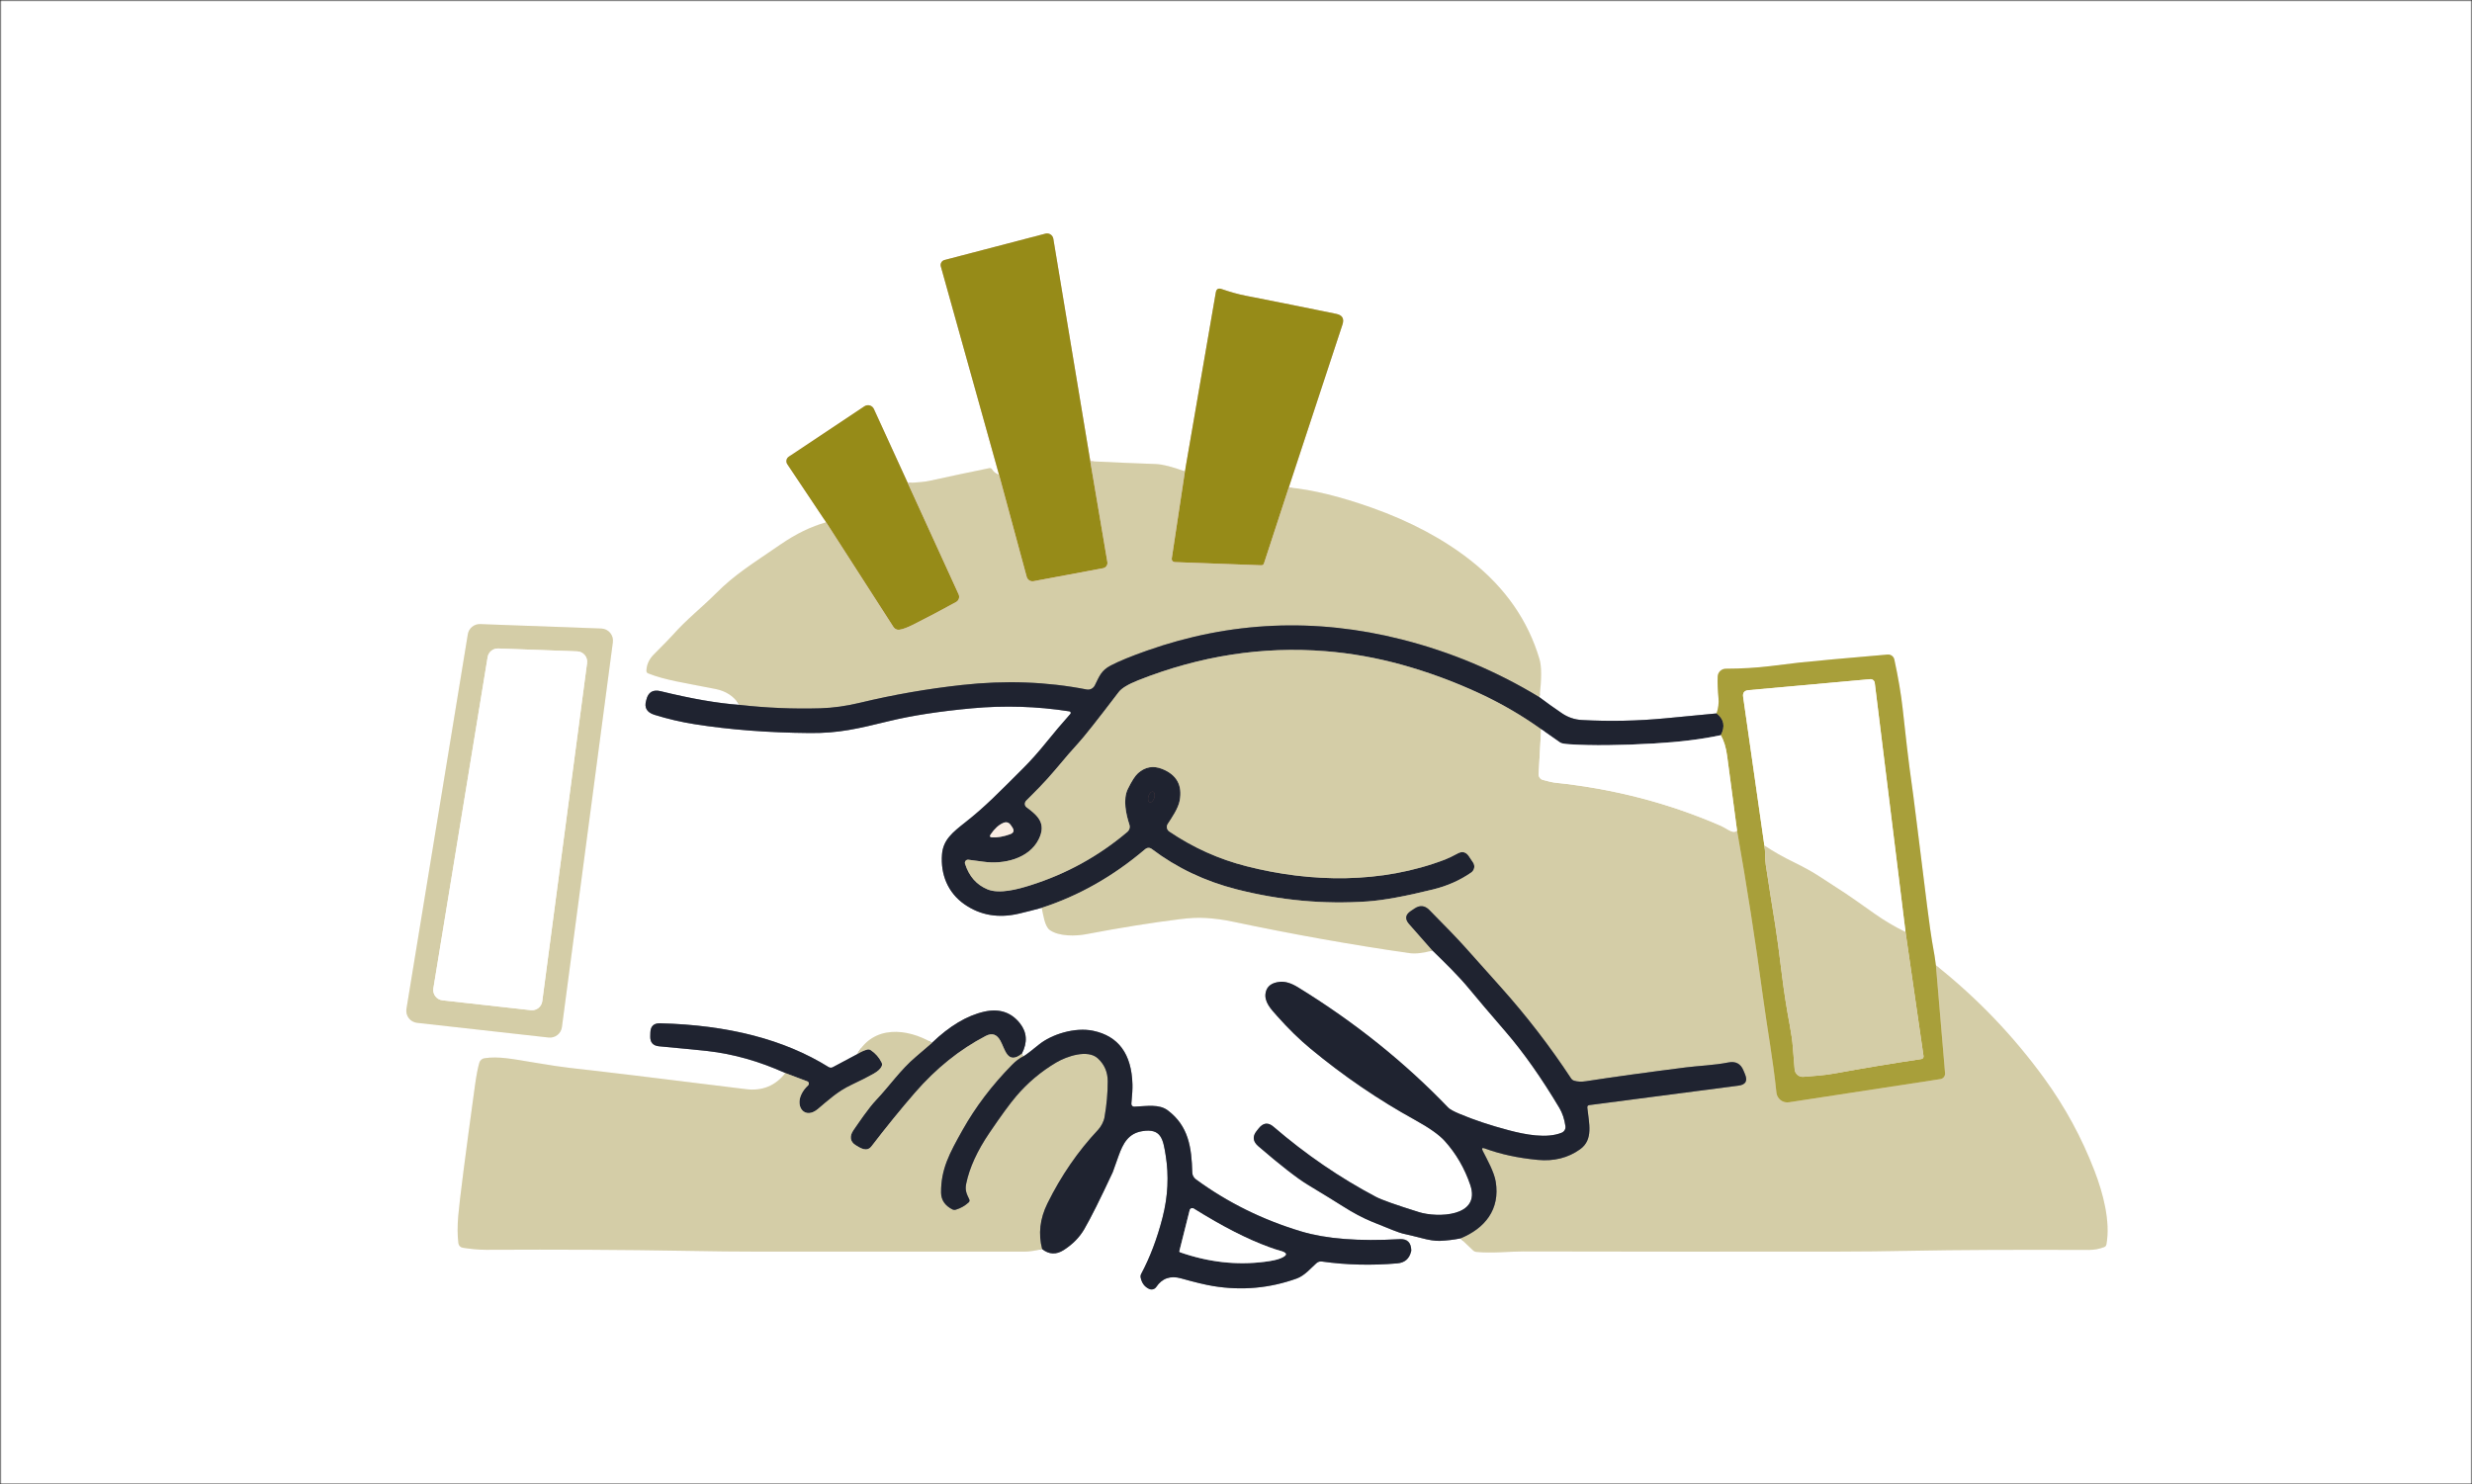 <?xml version="1.0" encoding="UTF-8"?>
<svg xmlns="http://www.w3.org/2000/svg" width="746" height="448" viewBox="0 0 746 448" fill="none">
  <rect x="0" y="0" width="746" height="448" fill="#333333" stroke="none"/>
  <g clip-path="url(#clip0_4_224)">
    <mask id="mask0_4_224" style="mask-type:luminance" maskUnits="userSpaceOnUse" x="0" y="0" width="746" height="448">
      <path d="M746 0H0V448H746V0Z" fill="white"></path>
    </mask>
    <g mask="url(#mask0_4_224)">
      <mask id="mask1_4_224" style="mask-type:luminance" maskUnits="userSpaceOnUse" x="0" y="0" width="746" height="448">
        <path d="M746 0H0V448H746V0Z" fill="white"></path>
      </mask>
      <g mask="url(#mask1_4_224)">
        <path d="M301.497 143.313C300.621 143.055 299.925 142.508 299.409 141.671C299.205 141.343 298.92 141.218 298.553 141.296C292.461 142.539 286.409 143.821 280.395 145.143C279.214 145.409 277.06 145.616 273.932 145.764" stroke="#FCF6F1" stroke-width="2"></path>
        <path d="M273.932 145.764L263.716 123.435C263.6 123.18 263.43 122.954 263.218 122.771C263.006 122.588 262.757 122.454 262.487 122.377C262.217 122.3 261.933 122.283 261.656 122.325C261.378 122.368 261.112 122.471 260.877 122.625L238.04 137.836C237.682 138.076 237.434 138.449 237.351 138.873C237.267 139.297 237.355 139.738 237.594 140.1L249.312 157.644" stroke="#DAB5AF" stroke-width="2"></path>
        <path d="M249.311 157.645C244.814 158.881 240.232 161.105 235.564 164.319C226.684 170.417 221.77 173.384 216.163 179.002C211.448 183.728 207.46 186.66 202.991 191.691C202.303 192.473 200.402 194.424 197.29 197.543C195.883 198.958 195.144 200.585 195.073 202.422C195.058 202.821 195.234 203.094 195.601 203.243C200.75 205.295 206.275 206.034 215.952 207.957C219.135 208.591 221.523 210.186 223.119 212.742" stroke="#FCF6F1" stroke-width="2"></path>
        <path d="M223.12 212.74C216.567 212.264 208.645 210.887 199.356 208.612C197.041 208.049 195.61 208.909 195.063 211.192C195.055 211.216 195.043 211.263 195.027 211.333C194.339 213.538 195.168 215.008 197.514 215.743C201.518 216.986 205.545 217.928 209.596 218.569C220.246 220.25 231.854 221.141 244.421 221.243C253.171 221.313 258.742 219.965 268.384 217.619C275.226 215.962 283.515 214.683 293.251 213.784C303.151 212.869 312.98 213.174 322.739 214.699C322.822 214.713 322.9 214.748 322.965 214.802C323.029 214.855 323.079 214.925 323.108 215.002C323.136 215.08 323.144 215.164 323.128 215.245C323.113 215.326 323.076 215.4 323.02 215.461C320.354 218.479 318.031 221.22 316.053 223.682C313.512 226.833 311.131 229.519 308.91 231.739C301.321 239.316 297.251 243.526 291.351 248.158C287.456 251.231 284.63 253.459 284.278 257.857C283.808 263.885 286.025 269.444 291.081 272.951C295.859 276.266 301.34 277.196 307.526 275.742C309.77 275.21 312.053 274.628 314.376 273.995" stroke="#8F9198" stroke-width="2"></path>
        <path d="M314.377 273.994C314.811 275.953 315.221 279.565 316.805 280.703C319.608 282.696 324.699 282.544 327.784 281.958C338.293 279.964 347.759 278.447 356.181 277.407C359.184 277.032 361.772 276.919 363.946 277.067C366.73 277.255 369.302 277.599 371.664 278.099C390.345 282.032 408.205 285.218 425.244 287.657C427.176 287.931 429.518 287.665 432.27 286.86" stroke="#FCF6F1" stroke-width="2"></path>
        <path d="M432.269 286.861C436.163 290.684 440.022 294.367 443.529 298.624C445.742 301.321 449.37 305.594 454.414 311.442C459.794 317.681 465.186 325.332 470.589 334.393C471.504 335.926 472.114 337.759 472.419 339.894C472.48 340.301 472.401 340.717 472.194 341.077C471.988 341.436 471.667 341.717 471.281 341.876C466.765 343.717 460.29 342.45 455.282 341.125C449.706 339.647 444.776 338.006 440.491 336.199C438.661 335.433 437.512 334.8 437.042 334.3C423.89 320.586 408.774 308.479 391.696 297.979C389.655 296.72 387.833 296.173 386.23 296.337C383.775 296.579 382.351 297.654 381.96 299.562C381.374 302.365 383.649 304.675 385.421 306.669C388.799 310.469 392.161 313.753 395.508 316.52C405.478 324.777 416.007 331.958 427.096 338.064C431.334 340.402 434.29 342.493 435.963 344.339C439.404 348.146 441.985 352.583 443.705 357.65C446.966 367.313 433.746 367.571 428.187 365.835C421.258 363.67 416.942 362.137 415.237 361.238C404.391 355.515 394.081 348.455 384.306 340.058C382.696 338.666 381.198 338.85 379.814 340.609L379.192 341.395C377.91 343.021 378.094 344.542 379.744 345.957C386.469 351.743 391.414 355.597 394.581 357.521C399.594 360.554 403.156 362.743 405.267 364.088C408.364 366.058 411.273 367.602 413.994 368.721C419.28 370.902 422.357 372.09 423.225 372.286C425.555 372.817 427.432 373.271 428.855 373.646C431.201 374.279 433.09 374.569 434.521 374.514C436.601 374.428 438.669 374.182 440.726 373.775" stroke="#8F9198" stroke-width="2"></path>
        <path d="M440.727 373.776L444.55 377.4C444.84 377.666 445.18 377.818 445.571 377.857C450.31 378.315 455.916 377.693 459.623 377.705C491.152 377.775 522.685 377.791 554.222 377.752C561.416 377.744 569.232 377.658 577.669 377.494C590.11 377.244 607.673 377.162 630.358 377.248C631.969 377.255 633.521 376.97 635.015 376.391C635.183 376.327 635.332 376.22 635.447 376.083C635.562 375.945 635.639 375.781 635.672 375.606C636.962 368.616 634.616 359.984 632.094 353.417C628.263 343.44 623.211 334.136 616.94 325.505C607.626 312.675 596.718 301.287 584.214 291.342" stroke="#FCF6F1" stroke-width="2"></path>
        <path d="M584.213 291.34C584.08 289.995 583.689 287.559 583.04 284.033C582.548 281.344 581.074 269.929 578.618 249.788C577.781 242.978 576.996 236.974 576.261 231.774C575.932 229.468 575.24 223.499 574.184 213.866C573.7 209.496 572.863 204.558 571.674 199.054C571.576 198.601 571.317 198.198 570.946 197.922C570.575 197.646 570.117 197.515 569.657 197.553C556.668 198.663 547.781 199.472 542.996 199.981C542.941 199.981 539.973 200.34 534.093 201.06C529.956 201.56 525.522 201.818 520.791 201.834C520.162 201.836 519.559 202.083 519.106 202.522C518.654 202.961 518.388 203.559 518.363 204.191C518.285 206.122 518.367 208.299 518.61 210.723C518.751 212.154 518.559 213.686 518.035 215.32" stroke="#F4E8DC" stroke-width="2"></path>
        <path d="M518.036 215.321C512.781 215.83 507.636 216.322 502.6 216.799C494.217 217.597 485.819 217.769 477.405 217.315C475.223 217.198 473.225 216.529 471.411 215.31C468.909 213.613 466.637 211.991 464.596 210.443" stroke="#8F9198" stroke-width="2"></path>
        <path d="M464.597 210.443C465.238 204.978 465.242 201.166 464.609 199.008C461.176 187.335 454.279 177.41 443.918 169.231C435.668 162.719 425.675 157.383 413.937 153.223C404.397 149.838 396.061 147.805 388.93 147.125" stroke="#FCF6F1" stroke-width="2"></path>
        <path d="M388.93 147.124L405.128 97.961C405.715 96.186 405.093 95.111 403.263 94.736C394.02 92.836 384.914 91.011 375.945 89.259C373.771 88.837 371.332 88.161 368.626 87.23C367.656 86.902 367.085 87.242 366.913 88.251L357.588 142.28" stroke="#DAB5AF" stroke-width="2"></path>
        <path d="M357.586 142.28C353.778 140.873 350.83 140.13 348.742 140.052C342.236 139.825 335.664 139.544 329.025 139.207" stroke="#FCF6F1" stroke-width="2"></path>
        <path d="M329.026 139.208L317.871 72.055C317.828 71.793 317.73 71.543 317.584 71.321C317.439 71.099 317.248 70.909 317.025 70.765C316.802 70.62 316.552 70.524 316.289 70.481C316.027 70.439 315.759 70.452 315.502 70.519L285.04 78.471C284.838 78.524 284.649 78.616 284.484 78.743C284.318 78.87 284.179 79.028 284.076 79.208C283.972 79.388 283.905 79.586 283.879 79.792C283.854 79.998 283.869 80.206 283.926 80.406L301.497 143.313" stroke="#DAB5AF" stroke-width="2"></path>
        <path d="M329.025 139.207L334.186 169.653C334.255 170.069 334.158 170.496 333.917 170.841C333.675 171.185 333.308 171.42 332.896 171.494L311.935 175.411C311.484 175.498 311.016 175.411 310.627 175.167C310.237 174.923 309.955 174.541 309.835 174.097L301.496 143.312" stroke="#D7ACA1" stroke-width="2"></path>
        <path d="M464.595 210.443C451.622 202.562 437.781 196.753 423.073 193.015C396.939 186.385 371.306 187.499 346.174 196.358C341.396 198.039 337.74 199.54 335.206 200.861C332.274 202.398 331.781 204.122 330.386 206.878C330.159 207.326 329.793 207.688 329.344 207.909C328.894 208.129 328.387 208.195 327.899 208.097C315.919 205.752 303.4 205.298 290.341 206.737C279.894 207.886 269.634 209.673 259.562 212.096C255.379 213.105 251.379 213.664 247.563 213.773C239.399 214.008 231.251 213.664 223.119 212.741" stroke="#8C888A" stroke-width="2"></path>
        <path d="M388.928 147.125L381.456 170.006C381.323 170.428 381.034 170.631 380.588 170.615L354.502 169.654C354.37 169.648 354.24 169.616 354.122 169.557C354.003 169.499 353.899 169.417 353.814 169.317C353.73 169.216 353.669 169.099 353.633 168.973C353.598 168.847 353.59 168.715 353.61 168.586L357.586 142.281" stroke="#D7ACA1" stroke-width="2"></path>
        <path d="M273.933 145.764L289.299 179.388C289.483 179.8 289.506 180.266 289.365 180.694C289.224 181.122 288.929 181.48 288.537 181.698C284.447 183.958 280.149 186.225 275.645 188.5C273.776 189.438 272.345 189.962 271.352 190.072C271.016 190.107 270.678 190.048 270.373 189.901C270.069 189.754 269.811 189.524 269.628 189.239L249.312 157.644" stroke="#D7ACA1" stroke-width="2"></path>
        <path d="M518.035 215.322C520.271 217.057 520.694 219.246 519.302 221.889" stroke="#847A75" stroke-width="2"></path>
        <path d="M519.304 221.89C513.65 223.11 506.964 223.942 499.246 224.388C489.01 224.99 480.467 225.072 473.617 224.634C472.124 224.533 471.201 224.361 470.849 224.118C468.933 222.805 467.013 221.464 465.09 220.096" stroke="#8F9198" stroke-width="2"></path>
        <path d="M465.09 220.096C459.209 215.897 452.989 212.281 446.428 209.247C438.796 205.714 431.008 202.844 423.063 200.639C415.384 198.521 407.713 197.156 400.049 196.546C381.008 195.014 362.167 197.934 343.525 205.307C340.475 206.519 338.504 207.707 337.613 208.872C331.248 217.238 327.193 222.367 325.449 224.259C323.799 226.042 321.457 228.751 318.423 232.386C315.444 235.963 311.808 239.54 309.708 241.628C309.568 241.769 309.457 241.937 309.384 242.121C309.312 242.305 309.279 242.5 309.287 242.693C309.296 242.886 309.347 243.072 309.436 243.239C309.525 243.405 309.65 243.548 309.802 243.657C313.333 246.237 315.784 248.618 313.462 253.309C310.541 259.219 302.753 260.967 296.759 260.076C294.749 259.786 293.232 259.587 292.208 259.477C292.054 259.463 291.9 259.487 291.758 259.546C291.616 259.606 291.49 259.699 291.393 259.819C291.295 259.938 291.229 260.08 291.199 260.231C291.17 260.382 291.178 260.538 291.223 260.685C292.427 264.477 294.691 267.057 298.014 268.426C301.638 269.903 307.198 268.379 310.916 267.206C321.794 263.782 331.557 258.406 340.205 251.08C340.517 250.818 340.742 250.468 340.853 250.075C340.964 249.682 340.955 249.264 340.827 248.876C339.818 245.803 338.809 241.299 340.346 238.145C341.519 235.744 342.543 234.153 343.419 233.371C345.601 231.432 348.044 231.006 350.75 232.093C355.106 233.844 356.861 237.019 356.017 241.616C355.571 244.032 353.577 246.894 352.404 248.688C352.165 249.05 352.081 249.493 352.169 249.919C352.257 250.345 352.51 250.721 352.873 250.963C360.059 255.826 367.813 259.317 376.133 261.436C395.663 266.42 416.893 266.76 436.047 259.442C437.056 259.059 438.335 258.445 439.883 257.601C441.275 256.843 442.413 257.124 443.296 258.445L444.551 260.322C444.869 260.801 444.987 261.386 444.88 261.952C444.773 262.517 444.448 263.018 443.977 263.348C440.598 265.693 436.763 267.394 432.47 268.449C424.087 270.521 417.507 271.725 412.729 272.061C399.529 272.984 386.349 271.768 373.189 268.414C363.664 265.99 355.156 261.952 347.665 256.299C346.938 255.744 346.222 255.764 345.519 256.358C335.947 264.489 325.567 270.369 314.377 273.996" stroke="#8C888A" stroke-width="2"></path>
        <path d="M524.218 250.728C523.209 243.097 522.204 235.544 521.203 228.07C520.867 225.575 520.233 223.515 519.303 221.889" stroke="#F4E8DC" stroke-width="2"></path>
        <path d="M465.088 220.096L464.325 233.606C464.302 234.008 464.416 234.405 464.649 234.731C464.882 235.058 465.219 235.294 465.604 235.4C467.27 235.87 468.611 236.159 469.627 236.268C487.175 238.113 503.768 242.449 519.407 249.274C519.712 249.407 520.444 249.81 521.601 250.482C522.782 251.17 523.654 251.252 524.217 250.729" stroke="#FCF6F1" stroke-width="2"></path>
        <path d="M524.219 250.729C527.151 267.288 529.747 283.957 532.007 300.736C533.332 310.54 535.104 320.063 536.089 329.762C536.135 330.207 536.27 330.639 536.488 331.03C536.705 331.422 536.999 331.765 537.352 332.039C537.705 332.313 538.11 332.513 538.542 332.625C538.974 332.738 539.425 332.761 539.866 332.694L585.576 325.692C585.995 325.628 586.373 325.407 586.635 325.074C586.896 324.74 587.021 324.32 586.983 323.898L584.215 291.342" stroke="#F1DFCE" stroke-width="2"></path>
        <path d="M440.727 373.776C448.105 370.762 452.762 365.051 451.378 356.63C450.897 353.733 448.891 350.156 447.46 347.342C447.069 346.56 447.284 346.322 448.105 346.626C452.805 348.362 458.119 349.511 464.046 350.074C468.949 350.543 473.214 349.476 476.843 346.873C480.936 343.941 479.505 339.039 479.025 334.312C478.978 333.851 479.185 333.593 479.646 333.538L524.653 327.663C526.795 327.389 527.452 326.251 526.623 324.25L526.119 323.03C525.282 321.021 523.765 320.235 521.568 320.673C517.451 321.506 512.313 321.705 508.853 322.151C496.818 323.683 486.735 325.079 478.602 326.337C477.226 326.549 476.037 326.494 475.036 326.173C474.645 326.048 474.337 325.814 474.11 325.47C467.807 315.884 460.73 306.697 452.879 297.909C452.215 297.174 448.664 293.203 442.229 285.994C439.953 283.453 436.321 279.669 431.332 274.641C429.979 273.281 428.501 273.133 426.898 274.196L425.761 274.958C424.087 276.068 423.915 277.378 425.244 278.887L432.27 286.862" stroke="#8C888A" stroke-width="2"></path>
        <path d="M144.908 188.36C144.02 188.329 143.151 188.623 142.464 189.186C141.778 189.75 141.32 190.545 141.178 191.421L122.657 304.5C122.578 304.988 122.598 305.486 122.717 305.966C122.836 306.445 123.052 306.895 123.35 307.289C123.648 307.683 124.023 308.012 124.453 308.256C124.882 308.5 125.357 308.655 125.847 308.711L165.552 313.144C166.501 313.25 167.453 312.981 168.205 312.393C168.957 311.806 169.449 310.947 169.575 310.001L184.953 193.826C185.02 193.321 184.981 192.809 184.839 192.32C184.696 191.832 184.453 191.379 184.125 190.99C183.797 190.602 183.391 190.286 182.934 190.063C182.476 189.84 181.977 189.716 181.469 189.697L144.908 188.36Z" stroke="#FCF6F1" stroke-width="2"></path>
        <path d="M281.275 314.725C273.592 310.257 263.598 309.4 258.684 318.173" stroke="#FCF6F1" stroke-width="2"></path>
        <path d="M258.684 318.173L251.318 322.102C251.122 322.205 250.902 322.255 250.679 322.247C250.457 322.239 250.24 322.173 250.051 322.055C236.749 313.767 219.796 309.365 199.191 308.849C197.315 308.802 196.341 309.717 196.271 311.594L196.236 312.743C196.165 314.604 197.057 315.62 198.91 315.792C206.565 316.504 211.418 316.977 213.466 317.211C221.356 318.11 229.203 320.331 237.007 323.873" stroke="#8F9198" stroke-width="2"></path>
        <path d="M237.009 323.873C233.998 327.719 230.037 329.338 225.126 328.728C198.235 325.382 180.519 323.243 171.98 322.313C169.814 322.078 166.162 321.531 161.024 320.671C154.644 319.615 150.421 318.748 146.198 319.393C145.838 319.445 145.501 319.601 145.226 319.84C144.952 320.079 144.752 320.392 144.65 320.741C144.189 322.352 143.762 324.557 143.371 327.356C140.4 348.911 138.707 362.097 138.293 366.913C138.019 370.088 138.031 372.859 138.328 375.228C138.371 375.568 138.523 375.884 138.76 376.129C138.997 376.374 139.306 376.536 139.641 376.589C141.53 376.894 144.333 377.222 146.644 377.21C168.915 377.101 188.753 377.203 206.16 377.515C215.027 377.679 222.843 377.762 229.607 377.762C256.147 377.769 282.687 377.769 309.227 377.762C310.533 377.762 312.293 377.507 314.506 376.999" stroke="#FCF6F1" stroke-width="2"></path>
        <path d="M314.505 377C316.577 378.65 318.755 378.74 321.038 377.27C323.712 375.55 325.761 373.47 327.184 371.031C329.155 367.645 332.029 361.899 335.806 353.791C335.821 353.752 336.408 352.11 337.565 348.865C338.926 345.066 340.521 342.122 344.638 341.418C350.444 340.433 350.995 343.858 351.77 348.643C352.778 354.843 352.465 361.121 350.831 367.477C349.197 373.826 347.05 379.494 344.392 384.482C344.209 384.825 344.151 385.218 344.227 385.597C344.571 387.262 345.424 388.403 346.784 389.021C347.157 389.195 347.578 389.23 347.974 389.12C348.37 389.01 348.713 388.763 348.943 388.423C350.667 385.855 353.177 384.916 356.403 385.831C360.524 386.996 363.777 387.774 366.162 388.165C374.787 389.572 383.177 388.81 391.333 385.878C393.738 385.01 395.615 382.712 397.28 381.246C397.757 380.831 398.312 380.667 398.946 380.753C406.367 381.793 413.948 381.977 421.689 381.304C423.887 381.117 425.263 379.952 425.818 377.809C425.873 377.583 425.9 377.454 425.9 377.422C425.846 375.006 424.677 373.865 422.393 373.998C410.132 374.702 400.252 373.931 392.753 371.688C381.039 368.177 370.412 362.923 360.872 355.925C360.551 355.692 360.287 355.386 360.102 355.032C359.917 354.679 359.815 354.286 359.804 353.885C359.605 346.297 358.678 339.858 352.426 335.144C349.822 333.174 346.245 333.842 342.28 334.018C342.163 334.022 342.046 334.001 341.937 333.956C341.828 333.911 341.73 333.844 341.649 333.759C341.569 333.673 341.507 333.572 341.468 333.461C341.429 333.35 341.414 333.232 341.424 333.115C341.682 330.457 341.792 328.514 341.752 327.286C341.502 318.1 337.538 312.705 329.859 311.102C324.475 309.976 317.378 312.099 313.402 315.371C311.22 317.169 309.711 318.315 308.875 318.807" stroke="#8F9198" stroke-width="2"></path>
        <path d="M308.874 318.807C308.6 318.526 308.432 318.268 308.369 318.033" stroke="#FCF6F1" stroke-width="2"></path>
        <path d="M308.37 318.032C310.137 314.631 309.946 311.57 307.795 308.849C305.129 305.487 301.528 304.319 296.993 305.343C291.8 306.523 286.561 309.651 281.275 314.725" stroke="#8F9198" stroke-width="2"></path>
        <path d="M308.37 318.032C304.007 321.515 303.268 316.543 301.895 314.115C300.828 312.192 299.432 311.652 297.462 312.673C289.611 316.762 282.51 322.465 276.161 329.783C271.86 334.74 267.477 340.131 263.012 345.956C261.581 347.809 259.681 346.531 258.191 345.616C256.42 344.513 256.385 342.789 257.546 341.112C259.071 338.919 262.003 334.51 264.466 331.906C268.337 327.825 271.762 322.817 276.349 318.947C278.014 317.547 279.656 316.14 281.275 314.725" stroke="#8C888A" stroke-width="2"></path>
        <path d="M308.874 318.807C307.74 319.331 306.571 320.207 305.366 321.434C299.361 327.548 294.399 334.092 290.482 341.066C286.576 348.033 283.936 352.829 283.995 359.983C284.019 362.364 285.367 363.959 287.35 364.991C287.709 365.179 288.085 365.214 288.476 365.097C289.915 364.667 291.189 363.943 292.3 362.927C292.605 362.645 292.667 362.321 292.487 361.954C291.655 360.23 291.174 359.198 291.584 357.227C292.585 352.419 294.915 347.321 298.575 341.934C302.031 336.837 304.713 333.162 306.621 330.91C310.101 326.813 314.156 323.397 318.785 320.66C321.94 318.807 328.216 316.638 331.277 319.417C333.287 321.247 334.291 323.561 334.291 326.36C334.291 329.933 333.967 333.553 333.318 337.22C333.083 338.557 332.262 340.046 331.383 340.996C325.314 347.454 320.216 354.866 316.087 363.232C313.82 367.837 313.292 372.426 314.504 377" stroke="#8C888A" stroke-width="2"></path>
        <path d="M258.684 318.175C259.614 317.549 260.619 317.084 261.698 316.779C261.882 316.728 262.074 316.717 262.261 316.747C262.447 316.778 262.624 316.849 262.777 316.955C264.208 317.917 265.299 319.16 266.05 320.685C266.23 321.052 266.238 321.427 266.073 321.811C265.737 322.585 264.936 323.331 263.669 324.051C262.035 324.989 259.798 326.126 256.96 327.463C252.76 329.445 250.039 332.037 246.813 334.735C242.99 337.936 239.928 334.218 241.852 330.255C242.313 329.293 242.986 328.398 243.869 327.569C243.957 327.487 244.022 327.384 244.059 327.269C244.097 327.155 244.104 327.034 244.082 326.916C244.06 326.798 244.008 326.687 243.932 326.594C243.856 326.501 243.758 326.429 243.647 326.384L237.008 323.875" stroke="#8C888A" stroke-width="2"></path>
        <path d="M160.202 304.887C161.013 304.977 161.826 304.747 162.468 304.245C163.11 303.743 163.531 303.01 163.639 302.202L177.163 200.123C177.221 199.692 177.188 199.254 177.066 198.836C176.944 198.419 176.736 198.031 176.455 197.699C176.175 197.367 175.828 197.096 175.436 196.906C175.045 196.716 174.619 196.609 174.184 196.593L150.35 195.725C149.592 195.698 148.851 195.947 148.264 196.426C147.677 196.905 147.284 197.582 147.159 198.329L130.785 298.308C130.717 298.725 130.735 299.152 130.837 299.562C130.939 299.972 131.123 300.357 131.379 300.694C131.635 301.031 131.956 301.312 132.324 301.521C132.691 301.73 133.097 301.862 133.518 301.908L160.202 304.887Z" stroke="#FCF6F1" stroke-width="2"></path>
        <path d="M346.969 242.139C347.084 242.175 347.211 242.169 347.341 242.122C347.472 242.075 347.605 241.988 347.732 241.866C347.859 241.743 347.978 241.588 348.082 241.409C348.186 241.229 348.273 241.03 348.338 240.821C348.403 240.612 348.445 240.398 348.461 240.192C348.478 239.985 348.468 239.79 348.433 239.617C348.398 239.444 348.338 239.297 348.257 239.184C348.176 239.071 348.075 238.995 347.96 238.959C347.845 238.923 347.719 238.929 347.588 238.976C347.457 239.023 347.324 239.11 347.197 239.232C347.07 239.355 346.951 239.51 346.847 239.689C346.743 239.868 346.656 240.068 346.591 240.277C346.526 240.486 346.484 240.699 346.468 240.906C346.452 241.113 346.462 241.308 346.497 241.481C346.532 241.654 346.592 241.801 346.673 241.914C346.754 242.027 346.855 242.103 346.969 242.139Z" stroke="#6A4747" stroke-width="2"></path>
        <path d="M298.962 251.842C298.579 252.397 298.724 252.694 299.396 252.733C301.03 252.819 302.841 252.502 304.827 251.783C305.929 251.384 306.156 250.7 305.507 249.731L305.073 249.086C304.479 248.194 303.693 247.964 302.716 248.394C301.378 248.98 300.127 250.129 298.962 251.842Z" stroke="#8C888A" stroke-width="2"></path>
        <path d="M532.451 255.184C532.599 255.966 532.677 256.951 532.685 258.139C532.693 259.265 532.76 260.25 532.885 261.095C533.807 267.162 534.761 273.225 535.747 279.285C536.247 282.381 536.916 287.369 537.752 294.249C538.355 299.183 539.129 304.167 540.075 309.202C540.599 312.017 540.919 314.276 541.037 315.981C541.146 317.576 541.33 319.839 541.588 322.771C541.645 323.414 541.953 324.008 542.447 324.425C542.941 324.842 543.581 325.048 544.227 324.999C546.913 324.788 550.385 324.577 553.435 324.026C562.459 322.376 571.26 320.914 579.838 319.64C580.038 319.608 580.217 319.499 580.337 319.337C580.458 319.175 580.51 318.972 580.483 318.772L575.052 281.302" stroke="#F1DFCE" stroke-width="2"></path>
        <path d="M575.055 281.302L565.764 206.115C565.722 205.783 565.556 205.481 565.298 205.271C565.039 205.061 564.711 204.96 564.381 204.989L527.644 208.308C526.4 208.418 525.869 209.09 526.048 210.325L532.453 255.184" stroke="#F4E8DC" stroke-width="2"></path>
        <path d="M575.052 281.302C571.753 279.691 568.64 277.85 565.716 275.778C560.703 272.221 557.755 270.16 556.872 269.597C554.307 267.963 551.758 266.306 549.224 264.625C547.089 263.218 544.438 261.744 541.271 260.204C538.112 258.671 535.172 256.998 532.451 255.184" stroke="#FCF6F1" stroke-width="2"></path>
        <path d="M360.238 364.768C360.13 364.699 360.006 364.657 359.878 364.646C359.75 364.634 359.621 364.653 359.502 364.701C359.383 364.75 359.277 364.825 359.192 364.923C359.108 365.02 359.049 365.136 359.018 365.261L355.91 377.61C355.894 377.682 355.904 377.756 355.939 377.819C355.974 377.882 356.031 377.929 356.098 377.95C364.668 380.945 373.164 381.906 381.586 380.835C383.807 380.562 385.422 380.214 386.43 379.791C388.667 378.869 388.616 378.099 386.278 377.481C385.472 377.27 384.405 376.922 383.076 376.437C376.492 374.061 368.879 370.171 360.238 364.768Z" stroke="#8F9198" stroke-width="2"></path>
        <path d="M746 0V448H0V0H746ZM301.497 143.313C300.621 143.055 299.925 142.508 299.409 141.671C299.205 141.343 298.92 141.218 298.552 141.296C292.461 142.539 286.408 143.821 280.395 145.143C279.214 145.408 277.06 145.616 273.932 145.764L263.716 123.435C263.6 123.18 263.43 122.953 263.218 122.771C263.006 122.588 262.757 122.454 262.487 122.377C262.217 122.3 261.934 122.283 261.656 122.325C261.378 122.368 261.112 122.471 260.877 122.625L238.04 137.836C237.682 138.076 237.434 138.449 237.351 138.873C237.267 139.297 237.355 139.738 237.594 140.1L249.312 157.644C244.815 158.88 240.233 161.104 235.565 164.317C226.685 170.416 221.771 173.383 216.164 179.001C211.449 183.727 207.461 186.659 202.992 191.69C202.304 192.472 200.403 194.423 197.291 197.542C195.884 198.957 195.145 200.584 195.074 202.421C195.059 202.82 195.235 203.093 195.602 203.242C200.751 205.294 206.276 206.033 215.953 207.956C219.136 208.59 221.524 210.185 223.12 212.741C216.567 212.264 208.645 210.888 199.356 208.613C197.041 208.05 195.61 208.91 195.063 211.193C195.055 211.217 195.043 211.264 195.027 211.334C194.339 213.539 195.168 215.009 197.514 215.744C201.518 216.987 205.545 217.929 209.596 218.57C220.246 220.251 231.854 221.142 244.421 221.244C253.171 221.314 258.742 219.966 268.384 217.62C275.226 215.963 283.515 214.684 293.251 213.785C303.15 212.87 312.98 213.175 322.739 214.7C322.822 214.714 322.9 214.749 322.965 214.803C323.029 214.856 323.079 214.925 323.108 215.003C323.136 215.081 323.143 215.165 323.128 215.246C323.113 215.326 323.076 215.401 323.02 215.462C320.354 218.48 318.031 221.221 316.053 223.683C313.512 226.834 311.13 229.52 308.91 231.74C301.321 239.316 297.251 243.527 291.351 248.159C287.456 251.232 284.629 253.46 284.278 257.858C283.808 263.886 286.025 269.445 291.081 272.952C295.859 276.267 301.34 277.197 307.526 275.743C309.77 275.211 312.053 274.629 314.376 273.995C314.81 275.954 315.22 279.566 316.804 280.704C319.607 282.697 324.698 282.545 327.783 281.959C338.292 279.965 347.758 278.448 356.18 277.408C359.183 277.033 361.771 276.92 363.945 277.068C366.729 277.256 369.301 277.6 371.663 278.1C390.344 282.033 408.204 285.219 425.243 287.658C427.175 287.932 429.517 287.666 432.269 286.861C436.164 290.684 440.023 294.367 443.53 298.624C445.743 301.321 449.371 305.594 454.415 311.442C459.795 317.681 465.187 325.332 470.59 334.393C471.505 335.926 472.115 337.759 472.42 339.894C472.481 340.301 472.402 340.717 472.195 341.077C471.989 341.436 471.668 341.717 471.282 341.876C466.766 343.717 460.291 342.45 455.283 341.125C449.707 339.647 444.777 338.005 440.492 336.199C438.662 335.433 437.513 334.8 437.043 334.299C423.891 320.586 408.775 308.479 391.697 297.979C389.656 296.72 387.834 296.173 386.231 296.337C383.776 296.579 382.352 297.654 381.961 299.562C381.375 302.365 383.65 304.675 385.422 306.669C388.8 310.469 392.162 313.753 395.509 316.52C405.479 324.777 416.008 331.958 427.097 338.064C431.335 340.402 434.291 342.493 435.964 344.338C439.405 348.146 441.985 352.583 443.706 357.649C446.967 367.313 433.747 367.571 428.188 365.835C421.259 363.67 416.943 362.137 415.238 361.238C404.392 355.515 394.082 348.455 384.307 340.058C382.696 338.666 381.199 338.85 379.815 340.609L379.193 341.395C377.911 343.021 378.095 344.542 379.745 345.957C386.469 351.743 391.415 355.597 394.582 357.52C399.595 360.554 403.157 362.743 405.268 364.088C408.365 366.058 411.274 367.602 413.995 368.72C419.281 370.902 422.358 372.09 423.226 372.286C425.556 372.817 427.433 373.271 428.856 373.646C431.202 374.279 433.091 374.569 434.522 374.514C436.602 374.428 438.67 374.182 440.726 373.775L444.55 377.399C444.84 377.665 445.18 377.817 445.571 377.856C450.31 378.314 455.916 377.692 459.623 377.704C491.152 377.774 522.685 377.79 554.222 377.751C561.416 377.743 569.232 377.657 577.669 377.493C590.11 377.243 607.673 377.161 630.358 377.247C631.969 377.254 633.521 376.969 635.015 376.39C635.183 376.326 635.332 376.219 635.447 376.082C635.562 375.944 635.639 375.78 635.672 375.605C636.962 368.615 634.616 359.983 632.094 353.416C628.263 343.439 623.211 334.135 616.94 325.504C607.626 312.673 596.718 301.286 584.214 291.341C584.081 289.996 583.69 287.561 583.041 284.034C582.549 281.345 581.075 269.93 578.619 249.789C577.782 242.979 576.997 236.975 576.262 231.776C575.933 229.469 575.241 223.5 574.185 213.867C573.701 209.497 572.864 204.559 571.675 199.055C571.577 198.602 571.318 198.199 570.947 197.923C570.576 197.647 570.118 197.516 569.658 197.554C556.669 198.664 547.782 199.473 542.997 199.982C542.942 199.982 539.974 200.341 534.094 201.061C529.957 201.561 525.523 201.819 520.792 201.835C520.163 201.837 519.56 202.084 519.107 202.523C518.655 202.962 518.389 203.56 518.364 204.192C518.286 206.123 518.368 208.3 518.611 210.724C518.752 212.155 518.56 213.687 518.036 215.321C512.781 215.83 507.636 216.322 502.6 216.799C494.217 217.597 485.819 217.769 477.405 217.315C475.223 217.198 473.225 216.529 471.411 215.31C468.909 213.613 466.637 211.991 464.596 210.443C465.237 204.978 465.241 201.166 464.608 199.008C461.175 187.335 454.278 177.41 443.917 169.231C435.667 162.719 425.674 157.382 413.936 153.223C404.396 149.838 396.06 147.805 388.929 147.125L405.127 97.962C405.714 96.187 405.092 95.112 403.262 94.737C394.019 92.837 384.913 91.011 375.944 89.26C373.77 88.838 371.33 88.161 368.625 87.231C367.655 86.903 367.084 87.243 366.912 88.251L357.587 142.281C353.779 140.874 350.831 140.131 348.743 140.053C342.237 139.826 335.665 139.545 329.026 139.208L317.871 72.055C317.828 71.793 317.73 71.543 317.584 71.321C317.439 71.099 317.248 70.909 317.025 70.765C316.802 70.62 316.552 70.524 316.289 70.481C316.027 70.439 315.759 70.452 315.502 70.519L285.04 78.47C284.838 78.524 284.649 78.616 284.484 78.743C284.318 78.869 284.179 79.027 284.076 79.207C283.972 79.388 283.905 79.586 283.879 79.792C283.854 79.998 283.869 80.206 283.926 80.405L301.497 143.313ZM144.907 188.359C144.019 188.328 143.15 188.622 142.463 189.185C141.777 189.749 141.319 190.543 141.177 191.42L122.656 304.499C122.577 304.987 122.597 305.485 122.716 305.965C122.835 306.444 123.051 306.894 123.349 307.288C123.647 307.682 124.022 308.011 124.452 308.255C124.881 308.499 125.356 308.654 125.846 308.71L165.551 313.143C166.5 313.249 167.452 312.98 168.204 312.392C168.956 311.805 169.448 310.946 169.574 310L184.952 193.825C185.019 193.32 184.98 192.808 184.838 192.319C184.695 191.831 184.452 191.378 184.124 190.989C183.796 190.6 183.39 190.285 182.933 190.062C182.475 189.839 181.976 189.715 181.468 189.696L144.907 188.359ZM281.275 314.726C273.592 310.258 263.598 309.401 258.684 318.174L251.318 322.103C251.122 322.206 250.902 322.256 250.679 322.248C250.457 322.24 250.24 322.174 250.051 322.056C236.749 313.768 219.796 309.366 199.191 308.85C197.315 308.803 196.341 309.718 196.271 311.595L196.236 312.744C196.165 314.605 197.057 315.621 198.91 315.793C206.565 316.505 211.418 316.978 213.466 317.212C221.356 318.111 229.203 320.332 237.007 323.874C233.997 327.72 230.036 329.339 225.125 328.729C198.233 325.382 180.518 323.244 171.979 322.314C169.813 322.079 166.161 321.532 161.023 320.672C154.643 319.616 150.42 318.748 146.197 319.394C145.837 319.446 145.5 319.602 145.225 319.841C144.951 320.08 144.751 320.393 144.649 320.742C144.188 322.353 143.761 324.558 143.37 327.357C140.399 348.912 138.706 362.098 138.292 366.914C138.018 370.089 138.03 372.86 138.327 375.229C138.37 375.569 138.522 375.885 138.759 376.13C138.996 376.375 139.305 376.536 139.64 376.59C141.529 376.895 144.332 377.223 146.643 377.211C168.913 377.102 188.752 377.203 206.159 377.516C215.026 377.68 222.842 377.763 229.606 377.763C256.146 377.77 282.686 377.77 309.226 377.763C310.532 377.763 312.292 377.508 314.505 377C316.577 378.65 318.755 378.74 321.038 377.27C323.712 375.55 325.761 373.47 327.184 371.031C329.155 367.645 332.029 361.899 335.806 353.791C335.821 353.752 336.408 352.11 337.565 348.865C338.926 345.066 340.521 342.122 344.638 341.418C350.444 340.433 350.995 343.858 351.77 348.643C352.778 354.843 352.465 361.121 350.831 367.477C349.197 373.826 347.05 379.494 344.392 384.483C344.209 384.825 344.151 385.218 344.227 385.597C344.571 387.262 345.424 388.404 346.784 389.021C347.156 389.195 347.578 389.23 347.974 389.12C348.37 389.01 348.713 388.763 348.943 388.423C350.667 385.855 353.177 384.916 356.403 385.831C360.524 386.996 363.777 387.774 366.162 388.165C374.787 389.572 383.177 388.81 391.333 385.878C393.738 385.01 395.615 382.712 397.28 381.246C397.757 380.831 398.312 380.667 398.946 380.753C406.367 381.793 413.948 381.977 421.689 381.304C423.887 381.117 425.263 379.952 425.818 377.809C425.873 377.583 425.9 377.454 425.9 377.422C425.846 375.007 424.677 373.865 422.393 373.998C410.132 374.702 400.252 373.931 392.753 371.688C381.039 368.177 370.412 362.923 360.872 355.925C360.551 355.692 360.287 355.386 360.102 355.032C359.917 354.679 359.815 354.286 359.804 353.885C359.605 346.297 358.678 339.858 352.426 335.144C349.822 333.174 346.245 333.842 342.28 334.018C342.163 334.022 342.046 334.001 341.937 333.956C341.828 333.911 341.73 333.844 341.649 333.759C341.569 333.673 341.507 333.572 341.468 333.461C341.429 333.35 341.414 333.232 341.424 333.115C341.682 330.457 341.792 328.514 341.752 327.286C341.502 318.1 337.538 312.705 329.859 311.102C324.475 309.976 317.378 312.099 313.402 315.371C311.22 317.169 309.711 318.315 308.874 318.807C308.601 318.526 308.433 318.268 308.37 318.033C310.137 314.632 309.946 311.571 307.795 308.85C305.129 305.488 301.528 304.319 296.992 305.344C291.8 306.524 286.561 309.652 281.275 314.726Z" fill="white"></path>
        <path d="M329.026 139.208L334.187 169.654C334.256 170.07 334.159 170.497 333.918 170.842C333.676 171.186 333.309 171.421 332.897 171.495L311.936 175.412C311.485 175.499 311.017 175.412 310.628 175.168C310.238 174.924 309.956 174.542 309.836 174.098L301.497 143.313L283.926 80.406C283.869 80.206 283.854 79.998 283.879 79.792C283.905 79.586 283.972 79.388 284.076 79.208C284.179 79.028 284.318 78.87 284.484 78.743C284.649 78.616 284.838 78.524 285.04 78.471L315.502 70.519C315.759 70.452 316.027 70.439 316.289 70.481C316.552 70.524 316.802 70.62 317.025 70.765C317.248 70.909 317.439 71.099 317.584 71.321C317.73 71.543 317.828 71.793 317.871 72.055L329.026 139.208Z" fill="#968B18"></path>
        <path d="M388.928 147.124L381.456 170.004C381.323 170.427 381.034 170.63 380.588 170.614L354.501 169.653C354.369 169.647 354.24 169.614 354.122 169.556C354.003 169.498 353.899 169.416 353.814 169.315C353.73 169.215 353.669 169.098 353.633 168.972C353.598 168.846 353.59 168.714 353.61 168.585L357.586 142.28L366.911 88.251C367.083 87.242 367.654 86.902 368.624 87.23C371.329 88.161 373.769 88.837 375.943 89.259C384.912 91.011 394.018 92.836 403.261 94.736C405.091 95.111 405.713 96.186 405.126 97.961L388.928 147.124Z" fill="#968B18"></path>
        <path d="M273.932 145.764L289.298 179.388C289.482 179.8 289.506 180.266 289.365 180.694C289.224 181.122 288.928 181.48 288.535 181.698C284.446 183.958 280.149 186.225 275.645 188.5C273.776 189.438 272.345 189.962 271.352 190.072C271.016 190.107 270.677 190.048 270.373 189.901C270.069 189.753 269.81 189.524 269.627 189.239L249.312 157.644L237.594 140.1C237.355 139.738 237.267 139.297 237.351 138.873C237.434 138.449 237.682 138.076 238.04 137.836L260.877 122.625C261.112 122.471 261.378 122.368 261.656 122.325C261.933 122.283 262.217 122.3 262.487 122.377C262.757 122.454 263.006 122.588 263.218 122.771C263.43 122.954 263.6 123.18 263.716 123.435L273.932 145.764Z" fill="#968B18"></path>
        <path d="M357.586 142.28L353.61 168.585C353.59 168.714 353.598 168.846 353.633 168.972C353.669 169.098 353.73 169.215 353.814 169.315C353.899 169.416 354.003 169.498 354.122 169.556C354.24 169.614 354.37 169.647 354.502 169.653L380.588 170.614C381.034 170.63 381.323 170.427 381.456 170.004L388.928 147.124C396.059 147.804 404.395 149.837 413.935 153.222C425.673 157.381 435.666 162.718 443.916 169.23C454.277 177.409 461.174 187.334 464.607 199.007C465.24 201.165 465.236 204.977 464.595 210.442C451.622 202.561 437.781 196.752 423.073 193.014C396.939 186.384 371.306 187.498 346.174 196.357C341.396 198.038 337.74 199.539 335.206 200.86C332.274 202.396 331.781 204.12 330.386 206.876C330.159 207.325 329.793 207.687 329.344 207.908C328.894 208.128 328.387 208.194 327.899 208.096C315.919 205.751 303.4 205.297 290.341 206.736C279.894 207.885 269.634 209.672 259.562 212.095C255.379 213.104 251.379 213.663 247.563 213.772C239.399 214.007 231.251 213.663 223.119 212.74C221.523 210.184 219.135 208.589 215.952 207.955C206.275 206.032 200.75 205.293 195.601 203.241C195.234 203.092 195.058 202.819 195.073 202.42C195.144 200.583 195.883 198.956 197.29 197.541C200.402 194.422 202.303 192.471 202.991 191.689C207.46 186.658 211.448 183.726 216.163 179C221.77 173.382 226.684 170.415 235.564 164.316C240.232 161.103 244.814 158.879 249.311 157.643L269.626 189.238C269.809 189.523 270.068 189.752 270.372 189.899C270.677 190.047 271.015 190.106 271.351 190.071C272.344 189.961 273.775 189.437 275.644 188.499C280.148 186.224 284.445 183.957 288.534 181.697C288.927 181.479 289.223 181.121 289.364 180.693C289.505 180.265 289.481 179.799 289.297 179.387L273.931 145.763C277.059 145.615 279.213 145.407 280.394 145.142C286.408 143.82 292.46 142.538 298.551 141.295C298.919 141.217 299.204 141.342 299.408 141.67C299.924 142.507 300.62 143.054 301.496 143.312L309.835 174.097C309.955 174.541 310.237 174.923 310.627 175.167C311.016 175.411 311.484 175.498 311.935 175.411L332.896 171.494C333.308 171.42 333.675 171.185 333.917 170.841C334.158 170.496 334.255 170.069 334.186 169.653L329.025 139.207C335.664 139.544 342.236 139.825 348.742 140.052C350.83 140.13 353.778 140.873 357.586 142.28Z" fill="#D4CDA7"></path>
        <path d="M144.908 188.36L181.469 189.697C181.977 189.716 182.476 189.84 182.934 190.063C183.391 190.286 183.797 190.601 184.125 190.99C184.453 191.379 184.696 191.832 184.839 192.32C184.981 192.809 185.02 193.321 184.953 193.825L169.575 310.001C169.449 310.947 168.957 311.806 168.205 312.393C167.453 312.981 166.501 313.25 165.552 313.144L125.847 308.711C125.357 308.655 124.882 308.5 124.453 308.256C124.023 308.012 123.648 307.683 123.35 307.289C123.052 306.895 122.836 306.445 122.717 305.966C122.598 305.486 122.578 304.988 122.657 304.5L141.178 191.421C141.32 190.544 141.778 189.75 142.464 189.186C143.151 188.622 144.02 188.329 144.908 188.36ZM160.203 304.887C161.014 304.977 161.827 304.747 162.469 304.245C163.111 303.743 163.532 303.009 163.64 302.202L177.164 200.123C177.222 199.692 177.189 199.254 177.067 198.836C176.945 198.419 176.737 198.031 176.456 197.699C176.176 197.366 175.829 197.096 175.437 196.906C175.046 196.716 174.62 196.609 174.185 196.593L150.351 195.725C149.593 195.698 148.852 195.947 148.265 196.426C147.678 196.905 147.285 197.582 147.16 198.329L130.786 298.308C130.718 298.725 130.736 299.152 130.838 299.562C130.94 299.972 131.124 300.357 131.38 300.694C131.636 301.031 131.957 301.312 132.325 301.521C132.692 301.73 133.098 301.861 133.519 301.908L160.203 304.887Z" fill="#D4CDA7"></path>
        <path d="M464.596 210.443C466.637 211.991 468.909 213.613 471.411 215.31C473.225 216.529 475.223 217.198 477.405 217.315C485.819 217.769 494.217 217.597 502.6 216.799C507.636 216.322 512.781 215.83 518.036 215.321C520.272 217.057 520.695 219.246 519.303 221.889C513.649 223.109 506.963 223.941 499.245 224.387C489.009 224.989 480.466 225.071 473.616 224.633C472.123 224.532 471.2 224.36 470.848 224.117C468.932 222.804 467.012 221.463 465.089 220.095C459.208 215.896 452.988 212.28 446.427 209.246C438.795 205.712 431.007 202.843 423.062 200.638C415.383 198.519 407.712 197.155 400.048 196.545C381.007 195.013 362.166 197.933 343.524 205.306C340.474 206.518 338.503 207.706 337.612 208.871C331.247 217.237 327.192 222.366 325.448 224.258C323.798 226.041 321.456 228.75 318.422 232.385C315.443 235.962 311.807 239.539 309.707 241.627C309.567 241.767 309.456 241.936 309.383 242.12C309.311 242.304 309.278 242.499 309.286 242.692C309.295 242.885 309.346 243.071 309.435 243.238C309.524 243.404 309.649 243.547 309.801 243.656C313.332 246.236 315.783 248.617 313.461 253.308C310.54 259.218 302.752 260.966 296.758 260.075C294.748 259.785 293.231 259.586 292.207 259.476C292.053 259.462 291.899 259.486 291.757 259.545C291.615 259.605 291.489 259.698 291.392 259.818C291.294 259.937 291.228 260.078 291.198 260.23C291.169 260.381 291.177 260.537 291.222 260.684C292.426 264.476 294.69 267.056 298.013 268.425C301.637 269.902 307.197 268.378 310.915 267.205C321.793 263.78 331.556 258.405 340.204 251.079C340.516 250.817 340.741 250.467 340.852 250.074C340.963 249.681 340.954 249.263 340.826 248.875C339.817 245.802 338.808 241.298 340.345 238.144C341.518 235.743 342.542 234.152 343.418 233.37C345.6 231.431 348.043 231.005 350.749 232.092C355.105 233.843 356.86 237.018 356.016 241.615C355.57 244.031 353.576 246.893 352.403 248.687C352.164 249.049 352.08 249.492 352.168 249.918C352.256 250.344 352.509 250.72 352.872 250.962C360.058 255.825 367.812 259.316 376.132 261.435C395.662 266.419 416.892 266.759 436.046 259.441C437.055 259.058 438.334 258.444 439.882 257.6C441.274 256.842 442.412 257.123 443.295 258.444L444.55 260.321C444.868 260.8 444.986 261.385 444.879 261.951C444.772 262.516 444.447 263.017 443.976 263.347C440.597 265.692 436.762 267.393 432.469 268.448C424.086 270.52 417.506 271.724 412.728 272.06C399.528 272.983 386.348 271.767 373.188 268.413C363.663 265.989 355.155 261.951 347.664 256.298C346.937 255.743 346.221 255.763 345.518 256.357C335.946 264.488 325.566 270.368 314.376 273.995C312.053 274.629 309.77 275.211 307.526 275.743C301.34 277.197 295.859 276.267 291.081 272.952C286.025 269.445 283.808 263.886 284.278 257.858C284.63 253.46 287.456 251.232 291.351 248.159C297.251 243.527 301.321 239.316 308.91 231.74C311.131 229.52 313.512 226.834 316.053 223.683C318.031 221.22 320.354 218.48 323.02 215.462C323.076 215.401 323.113 215.326 323.128 215.246C323.144 215.165 323.136 215.081 323.108 215.003C323.079 214.925 323.029 214.856 322.965 214.803C322.9 214.749 322.822 214.714 322.739 214.7C312.98 213.175 303.15 212.87 293.251 213.785C283.515 214.684 275.226 215.963 268.384 217.62C258.742 219.966 253.171 221.314 244.421 221.244C231.854 221.142 220.246 220.251 209.596 218.57C205.545 217.929 201.518 216.987 197.514 215.744C195.168 215.009 194.339 213.539 195.027 211.334C195.043 211.264 195.055 211.217 195.063 211.193C195.61 208.91 197.041 208.05 199.356 208.613C208.645 210.888 216.567 212.264 223.12 212.741C231.252 213.664 239.4 214.008 247.564 213.773C251.38 213.664 255.38 213.105 259.563 212.096C269.635 209.673 279.895 207.886 290.342 206.737C303.401 205.298 315.92 205.752 327.9 208.097C328.388 208.195 328.895 208.129 329.345 207.908C329.794 207.688 330.16 207.326 330.387 206.877C331.782 204.121 332.275 202.397 335.207 200.861C337.741 199.54 341.397 198.039 346.175 196.358C371.307 187.499 396.94 186.385 423.074 193.015C437.782 196.752 451.623 202.562 464.596 210.443ZM346.969 242.138C347.084 242.174 347.211 242.168 347.341 242.121C347.472 242.074 347.605 241.987 347.732 241.865C347.859 241.742 347.978 241.587 348.082 241.408C348.186 241.228 348.273 241.029 348.338 240.82C348.403 240.611 348.445 240.397 348.461 240.191C348.478 239.984 348.468 239.789 348.433 239.616C348.398 239.443 348.338 239.296 348.257 239.183C348.176 239.07 348.075 238.993 347.96 238.958C347.845 238.922 347.719 238.928 347.588 238.975C347.457 239.022 347.324 239.109 347.197 239.231C347.07 239.353 346.951 239.509 346.847 239.688C346.743 239.867 346.656 240.067 346.591 240.276C346.526 240.485 346.484 240.698 346.468 240.905C346.452 241.112 346.462 241.307 346.497 241.48C346.532 241.653 346.592 241.8 346.673 241.913C346.754 242.026 346.855 242.102 346.969 242.138ZM298.963 251.842C298.58 252.397 298.725 252.694 299.397 252.733C301.031 252.819 302.842 252.502 304.828 251.783C305.93 251.384 306.157 250.7 305.508 249.731L305.074 249.086C304.48 248.194 303.694 247.964 302.716 248.394C301.379 248.98 300.128 250.129 298.963 251.842Z" fill="#1F2330"></path>
        <path d="M160.202 304.887L133.518 301.908C133.097 301.862 132.691 301.73 132.324 301.521C131.956 301.312 131.635 301.031 131.379 300.694C131.123 300.357 130.939 299.972 130.837 299.562C130.735 299.152 130.717 298.725 130.785 298.308L147.159 198.329C147.284 197.582 147.677 196.905 148.264 196.426C148.851 195.947 149.592 195.698 150.35 195.725L174.184 196.593C174.619 196.609 175.045 196.716 175.436 196.906C175.828 197.096 176.175 197.367 176.455 197.699C176.736 198.031 176.944 198.419 177.066 198.836C177.188 199.254 177.221 199.692 177.163 200.123L163.639 302.202C163.531 303.01 163.11 303.743 162.468 304.245C161.826 304.747 161.013 304.977 160.202 304.887Z" fill="white"></path>
        <path d="M465.09 220.096L464.327 233.606C464.304 234.008 464.418 234.405 464.651 234.731C464.884 235.058 465.221 235.294 465.606 235.4C467.272 235.869 468.613 236.159 469.629 236.268C487.177 238.113 503.77 242.449 519.409 249.274C519.714 249.407 520.446 249.81 521.603 250.482C522.784 251.17 523.655 251.252 524.219 250.729C527.151 267.288 529.747 283.957 532.007 300.736C533.332 310.54 535.104 320.063 536.089 329.762C536.135 330.207 536.27 330.639 536.488 331.03C536.705 331.422 536.999 331.765 537.352 332.039C537.705 332.313 538.11 332.513 538.542 332.625C538.974 332.738 539.425 332.761 539.866 332.694L585.576 325.692C585.995 325.628 586.373 325.407 586.635 325.074C586.896 324.74 587.021 324.32 586.983 323.898L584.215 291.342C596.719 301.287 607.627 312.675 616.941 325.505C623.212 334.136 628.264 343.44 632.095 353.417C634.617 359.984 636.963 368.616 635.673 375.606C635.64 375.781 635.563 375.945 635.448 376.083C635.333 376.22 635.184 376.327 635.016 376.391C633.522 376.97 631.97 377.255 630.359 377.248C607.674 377.162 590.111 377.244 577.67 377.494C569.233 377.658 561.417 377.744 554.223 377.752C522.686 377.791 491.153 377.775 459.624 377.705C455.917 377.693 450.311 378.315 445.572 377.857C445.181 377.818 444.841 377.666 444.551 377.4L440.727 373.776C448.105 370.762 452.762 365.051 451.378 356.63C450.897 353.733 448.891 350.156 447.46 347.342C447.069 346.56 447.284 346.321 448.105 346.626C452.805 348.362 458.119 349.511 464.046 350.074C468.949 350.543 473.214 349.476 476.843 346.873C480.936 343.941 479.505 339.038 479.025 334.312C478.978 333.851 479.185 333.593 479.646 333.538L524.653 327.663C526.795 327.389 527.452 326.251 526.623 324.25L526.119 323.03C525.282 321.021 523.765 320.235 521.568 320.673C517.451 321.505 512.313 321.705 508.853 322.151C496.818 323.683 486.735 325.079 478.602 326.337C477.226 326.548 476.037 326.494 475.036 326.173C474.645 326.048 474.337 325.813 474.11 325.469C467.807 315.884 460.73 306.697 452.879 297.909C452.215 297.174 448.664 293.203 442.229 285.994C439.953 283.453 436.321 279.669 431.332 274.641C429.979 273.281 428.501 273.132 426.898 274.196L425.761 274.958C424.087 276.068 423.915 277.378 425.244 278.887L432.27 286.862C429.518 287.667 427.176 287.933 425.244 287.659C408.205 285.22 390.345 282.034 371.664 278.101C369.302 277.601 366.73 277.257 363.946 277.069C361.772 276.921 359.184 277.034 356.181 277.409C347.759 278.449 338.293 279.966 327.784 281.96C324.699 282.546 319.608 282.698 316.805 280.705C315.221 279.567 314.811 275.955 314.377 273.996C325.567 270.369 335.947 264.489 345.519 256.358C346.222 255.764 346.938 255.744 347.665 256.299C355.156 261.952 363.664 265.99 373.189 268.414C386.349 271.768 399.529 272.984 412.729 272.061C417.507 271.725 424.087 270.521 432.47 268.449C436.763 267.394 440.598 265.693 443.977 263.348C444.448 263.018 444.773 262.517 444.88 261.952C444.987 261.386 444.869 260.801 444.551 260.322L443.296 258.445C442.413 257.124 441.275 256.843 439.883 257.601C438.335 258.445 437.056 259.059 436.047 259.442C416.893 266.76 395.663 266.42 376.133 261.436C367.813 259.317 360.059 255.826 352.873 250.963C352.51 250.721 352.257 250.345 352.169 249.919C352.081 249.493 352.165 249.05 352.404 248.688C353.577 246.894 355.571 244.032 356.017 241.616C356.861 237.019 355.106 233.844 350.75 232.093C348.044 231.006 345.601 231.432 343.419 233.371C342.543 234.153 341.519 235.744 340.346 238.145C338.809 241.299 339.818 245.803 340.827 248.876C340.955 249.264 340.964 249.682 340.853 250.075C340.742 250.468 340.517 250.818 340.205 251.08C331.557 258.406 321.794 263.782 310.916 267.206C307.198 268.379 301.638 269.903 298.014 268.426C294.691 267.057 292.427 264.477 291.223 260.685C291.178 260.538 291.17 260.382 291.199 260.231C291.229 260.08 291.295 259.938 291.393 259.819C291.49 259.699 291.616 259.606 291.758 259.546C291.9 259.487 292.054 259.463 292.208 259.477C293.232 259.587 294.749 259.786 296.759 260.076C302.753 260.967 310.541 259.219 313.462 253.309C315.784 248.618 313.333 246.237 309.802 243.657C309.65 243.548 309.525 243.405 309.436 243.239C309.347 243.072 309.296 242.886 309.287 242.693C309.279 242.5 309.312 242.305 309.384 242.121C309.457 241.937 309.568 241.769 309.708 241.628C311.808 239.54 315.444 235.963 318.423 232.386C321.457 228.751 323.799 226.042 325.449 224.259C327.193 222.367 331.248 217.238 337.613 208.872C338.504 207.707 340.475 206.519 343.525 205.307C362.167 197.934 381.008 195.014 400.049 196.546C407.713 197.156 415.384 198.521 423.063 200.639C431.008 202.844 438.796 205.714 446.428 209.247C452.989 212.281 459.209 215.897 465.09 220.096Z" fill="#D4CDA7"></path>
        <path d="M584.213 291.34L586.981 323.896C587.019 324.318 586.894 324.738 586.633 325.072C586.371 325.405 585.993 325.626 585.574 325.69L539.864 332.692C539.423 332.759 538.972 332.736 538.54 332.623C538.108 332.511 537.703 332.311 537.35 332.037C536.997 331.763 536.703 331.42 536.486 331.028C536.268 330.637 536.133 330.205 536.087 329.76C535.102 320.061 533.33 310.538 532.005 300.734C529.745 283.955 527.149 267.286 524.217 250.727C523.208 243.096 522.203 235.543 521.202 228.069C520.866 225.574 520.232 223.514 519.302 221.888C520.694 219.245 520.271 217.056 518.035 215.32C518.559 213.686 518.751 212.154 518.61 210.723C518.367 208.299 518.285 206.122 518.363 204.191C518.388 203.559 518.654 202.961 519.106 202.522C519.559 202.083 520.162 201.836 520.791 201.834C525.522 201.818 529.956 201.56 534.093 201.06C539.973 200.34 542.941 199.981 542.996 199.981C547.781 199.472 556.668 198.663 569.657 197.553C570.117 197.515 570.575 197.646 570.946 197.922C571.317 198.198 571.576 198.601 571.674 199.054C572.863 204.558 573.7 209.496 574.184 213.866C575.24 223.499 575.932 229.468 576.261 231.774C576.996 236.974 577.781 242.978 578.618 249.788C581.074 269.929 582.548 281.344 583.04 284.033C583.689 287.559 584.08 289.995 584.213 291.34ZM532.451 255.183C532.599 255.965 532.677 256.95 532.685 258.138C532.693 259.264 532.76 260.249 532.885 261.094C533.807 267.161 534.761 273.224 535.747 279.284C536.247 282.38 536.916 287.368 537.752 294.248C538.355 299.182 539.129 304.166 540.075 309.201C540.599 312.016 540.919 314.275 541.037 315.98C541.146 317.575 541.33 319.838 541.588 322.77C541.645 323.413 541.953 324.007 542.447 324.424C542.941 324.841 543.581 325.047 544.227 324.998C546.913 324.787 550.385 324.576 553.435 324.025C562.459 322.375 571.26 320.913 579.838 319.639C580.038 319.607 580.217 319.498 580.337 319.336C580.458 319.174 580.51 318.971 580.483 318.771L575.052 281.301L565.763 206.114C565.721 205.782 565.554 205.48 565.295 205.27C565.037 205.06 564.709 204.959 564.379 204.988L527.642 208.307C526.398 208.417 525.866 209.089 526.046 210.324L532.451 255.183Z" fill="#A89F3A"></path>
        <path d="M575.054 281.302C571.755 279.691 568.642 277.85 565.718 275.778C560.705 272.221 557.757 270.16 556.874 269.597C554.309 267.963 551.76 266.306 549.226 264.625C547.091 263.218 544.44 261.744 541.273 260.204C538.114 258.671 535.174 256.998 532.453 255.184L526.048 210.325C525.868 209.09 526.4 208.418 527.644 208.308L564.381 204.989C564.711 204.96 565.039 205.061 565.297 205.271C565.556 205.481 565.723 205.783 565.765 206.115L575.054 281.302Z" fill="white"></path>
        <path d="M465.088 220.096C467.011 221.464 468.931 222.805 470.847 224.118C471.199 224.361 472.122 224.533 473.615 224.634C480.465 225.072 489.008 224.99 499.244 224.388C506.962 223.942 513.648 223.11 519.302 221.89C520.232 223.516 520.866 225.576 521.202 228.07C522.203 235.545 523.208 243.098 524.216 250.728C523.653 251.252 522.782 251.17 521.601 250.482C520.443 249.81 519.712 249.407 519.407 249.274C503.768 242.449 487.175 238.113 469.627 236.268C468.611 236.159 467.269 235.869 465.604 235.4C465.219 235.294 464.882 235.058 464.649 234.731C464.416 234.405 464.302 234.008 464.325 233.606L465.088 220.096Z" fill="white"></path>
        <path d="M346.591 240.277C346.318 241.155 346.487 241.989 346.969 242.139C347.452 242.289 348.065 241.699 348.338 240.821C348.612 239.943 348.442 239.109 347.96 238.959C347.478 238.809 346.865 239.399 346.591 240.277Z" fill="#1F2330"></path>
        <path d="M298.962 251.842C300.127 250.129 301.378 248.98 302.715 248.394C303.693 247.964 304.479 248.194 305.073 249.086L305.507 249.731C306.156 250.7 305.929 251.384 304.827 251.783C302.841 252.502 301.03 252.819 299.396 252.733C298.724 252.694 298.579 252.397 298.962 251.842Z" fill="#F9EDE3"></path>
        <path d="M575.052 281.302L580.483 318.772C580.51 318.972 580.458 319.175 580.337 319.337C580.217 319.499 580.038 319.608 579.838 319.64C571.26 320.914 562.459 322.376 553.435 324.026C550.385 324.577 546.913 324.788 544.227 324.999C543.581 325.048 542.941 324.842 542.447 324.425C541.953 324.008 541.645 323.414 541.588 322.771C541.33 319.839 541.146 317.576 541.037 315.981C540.919 314.276 540.599 312.017 540.075 309.202C539.129 304.167 538.355 299.183 537.752 294.249C536.916 287.369 536.247 282.381 535.747 279.285C534.761 273.225 533.807 267.162 532.885 261.095C532.76 260.25 532.693 259.265 532.685 258.139C532.677 256.951 532.599 255.966 532.451 255.184C535.172 256.998 538.112 258.671 541.271 260.204C544.438 261.744 547.089 263.218 549.224 264.625C551.758 266.306 554.307 267.963 556.872 269.597C557.755 270.16 560.703 272.221 565.716 275.778C568.64 277.85 571.753 279.691 575.052 281.302Z" fill="#D4CDA7"></path>
        <path d="M440.725 373.774C438.669 374.181 436.601 374.427 434.521 374.513C433.09 374.568 431.201 374.278 428.855 373.645C427.432 373.27 425.555 372.816 423.225 372.285C422.357 372.089 419.28 370.901 413.994 368.719C411.273 367.601 408.364 366.057 405.267 364.087C403.156 362.742 399.594 360.553 394.581 357.519C391.414 355.596 386.468 351.742 379.743 345.956C378.094 344.541 377.91 343.02 379.192 341.394L379.814 340.608C381.198 338.849 382.695 338.665 384.306 340.057C394.081 348.454 404.391 355.514 415.237 361.237C416.942 362.136 421.258 363.669 428.187 365.834C433.746 367.57 446.966 367.312 443.705 357.648C441.984 352.582 439.404 348.145 435.963 344.337C434.29 342.492 431.334 340.401 427.096 338.063C416.007 331.957 405.478 324.776 395.508 316.519C392.161 313.751 388.799 310.468 385.421 306.668C383.649 304.674 381.374 302.364 381.96 299.561C382.351 297.653 383.775 296.578 386.23 296.336C387.833 296.172 389.655 296.719 391.696 297.978C408.774 308.478 423.89 320.585 437.042 334.298C437.512 334.799 438.661 335.432 440.491 336.198C444.776 338.004 449.706 339.646 455.282 341.124C460.29 342.449 466.765 343.716 471.281 341.875C471.667 341.716 471.988 341.435 472.194 341.075C472.401 340.716 472.48 340.3 472.419 339.893C472.114 337.758 471.504 335.925 470.589 334.392C465.186 325.331 459.794 317.68 454.414 311.441C449.37 305.593 445.742 301.32 443.529 298.623C440.022 294.365 436.163 290.683 432.268 286.86L425.242 278.885C423.913 277.376 424.085 276.066 425.759 274.956L426.896 274.194C428.499 273.13 429.977 273.279 431.33 274.639C436.319 279.667 439.951 283.451 442.227 285.992C448.662 293.2 452.213 297.172 452.877 297.907C460.728 306.695 467.805 315.882 474.108 325.467C474.335 325.811 474.643 326.046 475.034 326.171C476.035 326.492 477.224 326.546 478.6 326.335C486.733 325.077 496.816 323.681 508.851 322.148C512.311 321.703 517.449 321.503 521.566 320.671C523.763 320.233 525.28 321.019 526.117 323.028L526.621 324.248C527.45 326.249 526.793 327.387 524.65 327.661L479.644 333.536C479.183 333.591 478.976 333.849 479.023 334.31C479.503 339.036 480.934 343.939 476.841 346.871C473.212 349.474 468.947 350.541 464.044 350.072C458.116 349.509 452.803 348.36 448.103 346.624C447.282 346.319 447.067 346.558 447.458 347.34C448.889 350.154 450.895 353.731 451.376 356.628C452.76 365.049 448.103 370.76 440.725 373.774Z" fill="#1F2330"></path>
        <path d="M308.37 318.033C304.007 321.516 303.268 316.544 301.895 314.116C300.828 312.193 299.432 311.653 297.462 312.673C289.611 316.763 282.51 322.466 276.161 329.784C271.86 334.741 267.477 340.132 263.012 345.957C261.581 347.81 259.681 346.531 258.191 345.617C256.42 344.514 256.385 342.79 257.546 341.113C259.071 338.92 262.003 334.511 264.466 331.907C268.337 327.826 271.762 322.818 276.348 318.948C278.014 317.548 279.656 316.141 281.275 314.726C286.561 309.652 291.8 306.524 296.992 305.344C301.528 304.319 305.129 305.488 307.795 308.85C309.946 311.571 310.137 314.632 308.37 318.033Z" fill="#1F2330"></path>
        <path d="M258.684 318.173C259.614 317.547 260.619 317.082 261.698 316.777C261.882 316.726 262.074 316.715 262.261 316.745C262.447 316.776 262.624 316.847 262.777 316.953C264.208 317.915 265.299 319.158 266.05 320.683C266.23 321.05 266.238 321.425 266.073 321.808C265.737 322.582 264.936 323.329 263.669 324.048C262.034 324.987 259.798 326.124 256.959 327.461C252.76 329.443 250.039 332.035 246.813 334.732C242.99 337.934 239.928 334.216 241.852 330.252C242.313 329.291 242.986 328.395 243.869 327.567C243.957 327.484 244.022 327.381 244.059 327.267C244.096 327.153 244.104 327.031 244.082 326.913C244.06 326.795 244.008 326.685 243.932 326.592C243.856 326.499 243.758 326.427 243.646 326.382L237.007 323.872C229.203 320.331 221.356 318.11 213.466 317.211C211.418 316.977 206.565 316.504 198.91 315.792C197.057 315.62 196.165 314.604 196.236 312.743L196.271 311.594C196.341 309.717 197.315 308.802 199.191 308.849C219.796 309.365 236.749 313.767 250.051 322.055C250.24 322.173 250.457 322.239 250.679 322.247C250.902 322.255 251.122 322.205 251.318 322.102L258.684 318.173Z" fill="#1F2330"></path>
        <path d="M281.276 314.725C279.657 316.14 278.015 317.547 276.349 318.947C271.763 322.817 268.338 327.825 264.467 331.906C262.004 334.51 259.072 338.919 257.547 341.112C256.386 342.789 256.421 344.513 258.192 345.616C259.682 346.531 261.582 347.809 263.013 345.956C267.478 340.131 271.861 334.74 276.162 329.783C282.511 322.465 289.612 316.762 297.463 312.672C299.433 311.652 300.829 312.192 301.896 314.115C303.269 316.543 304.008 321.515 308.371 318.032C308.434 318.267 308.602 318.525 308.876 318.806C307.742 319.33 306.573 320.206 305.368 321.433C299.363 327.547 294.401 334.091 290.484 341.065C286.578 348.032 283.939 352.828 283.997 359.982C284.021 362.363 285.369 363.958 287.352 364.99C287.712 365.178 288.087 365.213 288.478 365.096C289.917 364.666 291.191 363.942 292.302 362.926C292.607 362.644 292.669 362.32 292.489 361.952C291.657 360.229 291.176 359.196 291.586 357.226C292.587 352.418 294.917 347.32 298.577 341.933C302.033 336.836 304.715 333.161 306.623 330.909C310.103 326.812 314.158 323.396 318.787 320.659C321.942 318.806 328.218 316.636 331.279 319.416C333.289 321.245 334.293 323.56 334.293 326.359C334.293 329.932 333.969 333.552 333.32 337.219C333.085 338.556 332.264 340.045 331.385 340.995C325.316 347.453 320.218 354.865 316.089 363.231C313.822 367.836 313.294 372.425 314.506 376.999C312.293 377.507 310.533 377.761 309.227 377.761C282.687 377.769 256.147 377.769 229.607 377.761C222.843 377.761 215.027 377.679 206.16 377.515C188.753 377.202 168.915 377.101 146.644 377.21C144.333 377.222 141.53 376.894 139.641 376.589C139.306 376.535 138.997 376.374 138.76 376.129C138.523 375.884 138.371 375.568 138.328 375.228C138.031 372.859 138.019 370.088 138.293 366.913C138.707 362.097 140.4 348.911 143.371 327.356C143.762 324.557 144.189 322.352 144.65 320.741C144.752 320.392 144.952 320.079 145.226 319.84C145.501 319.601 145.838 319.445 146.198 319.392C150.421 318.747 154.644 319.615 161.024 320.671C166.162 321.531 169.814 322.078 171.98 322.313C180.519 323.243 198.235 325.381 225.126 328.728C230.037 329.338 233.998 327.719 237.009 323.872L243.647 326.382C243.759 326.427 243.857 326.499 243.933 326.592C244.009 326.685 244.061 326.795 244.083 326.913C244.105 327.031 244.097 327.153 244.06 327.267C244.023 327.381 243.958 327.484 243.87 327.567C242.987 328.395 242.314 329.291 241.853 330.252C239.929 334.216 242.991 337.934 246.814 334.732C250.04 332.035 252.761 329.443 256.961 327.461C259.799 326.124 262.035 324.987 263.67 324.048C264.937 323.329 265.738 322.582 266.074 321.808C266.239 321.425 266.231 321.05 266.051 320.683C265.3 319.158 264.209 317.915 262.778 316.953C262.625 316.847 262.448 316.776 262.262 316.745C262.075 316.715 261.883 316.726 261.699 316.777C260.62 317.082 259.615 317.547 258.685 318.173C263.599 309.4 273.593 310.257 281.276 314.725Z" fill="#D4CDA7"></path>
        <path d="M314.504 377C313.292 372.426 313.819 367.837 316.087 363.232C320.216 354.866 325.314 347.454 331.382 340.996C332.262 340.046 333.083 338.557 333.318 337.22C333.967 333.553 334.291 329.933 334.291 326.36C334.291 323.561 333.287 321.246 331.277 319.417C328.216 316.637 321.94 318.807 318.785 320.66C314.156 323.397 310.101 326.813 306.621 330.91C304.713 333.162 302.031 336.837 298.575 341.934C294.915 347.321 292.585 352.419 291.584 357.227C291.174 359.197 291.654 360.23 292.487 361.954C292.667 362.321 292.605 362.645 292.3 362.927C291.189 363.943 289.915 364.667 288.476 365.097C288.085 365.214 287.709 365.179 287.35 364.991C285.367 363.959 284.019 362.364 283.995 359.983C283.936 352.829 286.576 348.033 290.482 341.066C294.399 334.092 299.361 327.548 305.366 321.434C306.571 320.207 307.74 319.331 308.873 318.807C309.71 318.315 311.219 317.169 313.401 315.371C317.377 312.099 324.474 309.976 329.858 311.102C337.537 312.705 341.501 318.1 341.751 327.286C341.791 328.514 341.681 330.457 341.423 333.115C341.413 333.232 341.428 333.35 341.467 333.461C341.506 333.572 341.568 333.673 341.648 333.759C341.729 333.844 341.827 333.911 341.936 333.956C342.045 334.001 342.162 334.022 342.279 334.018C346.244 333.842 349.821 333.174 352.425 335.144C358.677 339.858 359.604 346.297 359.803 353.885C359.814 354.286 359.916 354.679 360.101 355.032C360.286 355.386 360.55 355.692 360.871 355.925C370.411 362.923 381.038 368.177 392.752 371.688C400.251 373.931 410.131 374.702 422.392 373.998C424.675 373.865 425.845 375.006 425.899 377.422C425.899 377.454 425.872 377.583 425.817 377.809C425.262 379.952 423.886 381.117 421.688 381.304C413.947 381.977 406.366 381.793 398.945 380.753C398.311 380.667 397.756 380.831 397.279 381.246C395.614 382.712 393.737 385.01 391.332 385.878C383.176 388.81 374.786 389.572 366.161 388.165C363.776 387.774 360.523 386.996 356.402 385.831C353.176 384.916 350.666 385.855 348.942 388.423C348.712 388.763 348.368 389.01 347.973 389.12C347.577 389.23 347.155 389.195 346.783 389.021C345.423 388.403 344.57 387.262 344.226 385.597C344.15 385.218 344.208 384.825 344.391 384.482C347.049 379.494 349.196 373.826 350.83 367.477C352.464 361.121 352.777 354.843 351.768 348.643C350.994 343.858 350.443 340.433 344.637 341.418C340.52 342.122 338.925 345.066 337.564 348.865C336.407 352.11 335.82 353.752 335.805 353.791C332.028 361.899 329.154 367.645 327.183 371.031C325.76 373.47 323.711 375.55 321.037 377.27C318.754 378.74 316.576 378.65 314.504 377ZM360.237 364.768C360.129 364.699 360.005 364.657 359.877 364.646C359.749 364.634 359.62 364.653 359.501 364.701C359.382 364.749 359.275 364.825 359.191 364.923C359.107 365.02 359.048 365.136 359.017 365.261L355.909 377.61C355.893 377.682 355.903 377.756 355.938 377.819C355.973 377.882 356.029 377.929 356.097 377.95C364.667 380.945 373.163 381.906 381.585 380.835C383.806 380.562 385.421 380.214 386.429 379.791C388.666 378.869 388.615 378.099 386.277 377.481C385.471 377.27 384.404 376.922 383.075 376.437C376.49 374.06 368.878 370.171 360.237 364.768Z" fill="#1F2330"></path>
        <path d="M360.238 364.768C368.879 370.171 376.492 374.06 383.076 376.437C384.405 376.922 385.472 377.27 386.278 377.481C388.616 378.099 388.667 378.869 386.43 379.791C385.422 380.214 383.807 380.562 381.586 380.835C373.164 381.906 364.668 380.945 356.098 377.95C356.031 377.929 355.974 377.882 355.939 377.819C355.904 377.756 355.894 377.682 355.91 377.61L359.018 365.261C359.049 365.136 359.108 365.02 359.192 364.923C359.277 364.825 359.383 364.749 359.502 364.701C359.621 364.653 359.75 364.634 359.878 364.646C360.006 364.657 360.13 364.699 360.238 364.768Z" fill="white"></path>
      </g>
    </g>
  </g>
  <defs>
    <clipPath id="clip0_4_224">
      <rect width="746" height="448" fill="white"></rect>
    </clipPath>
  </defs>
</svg>
